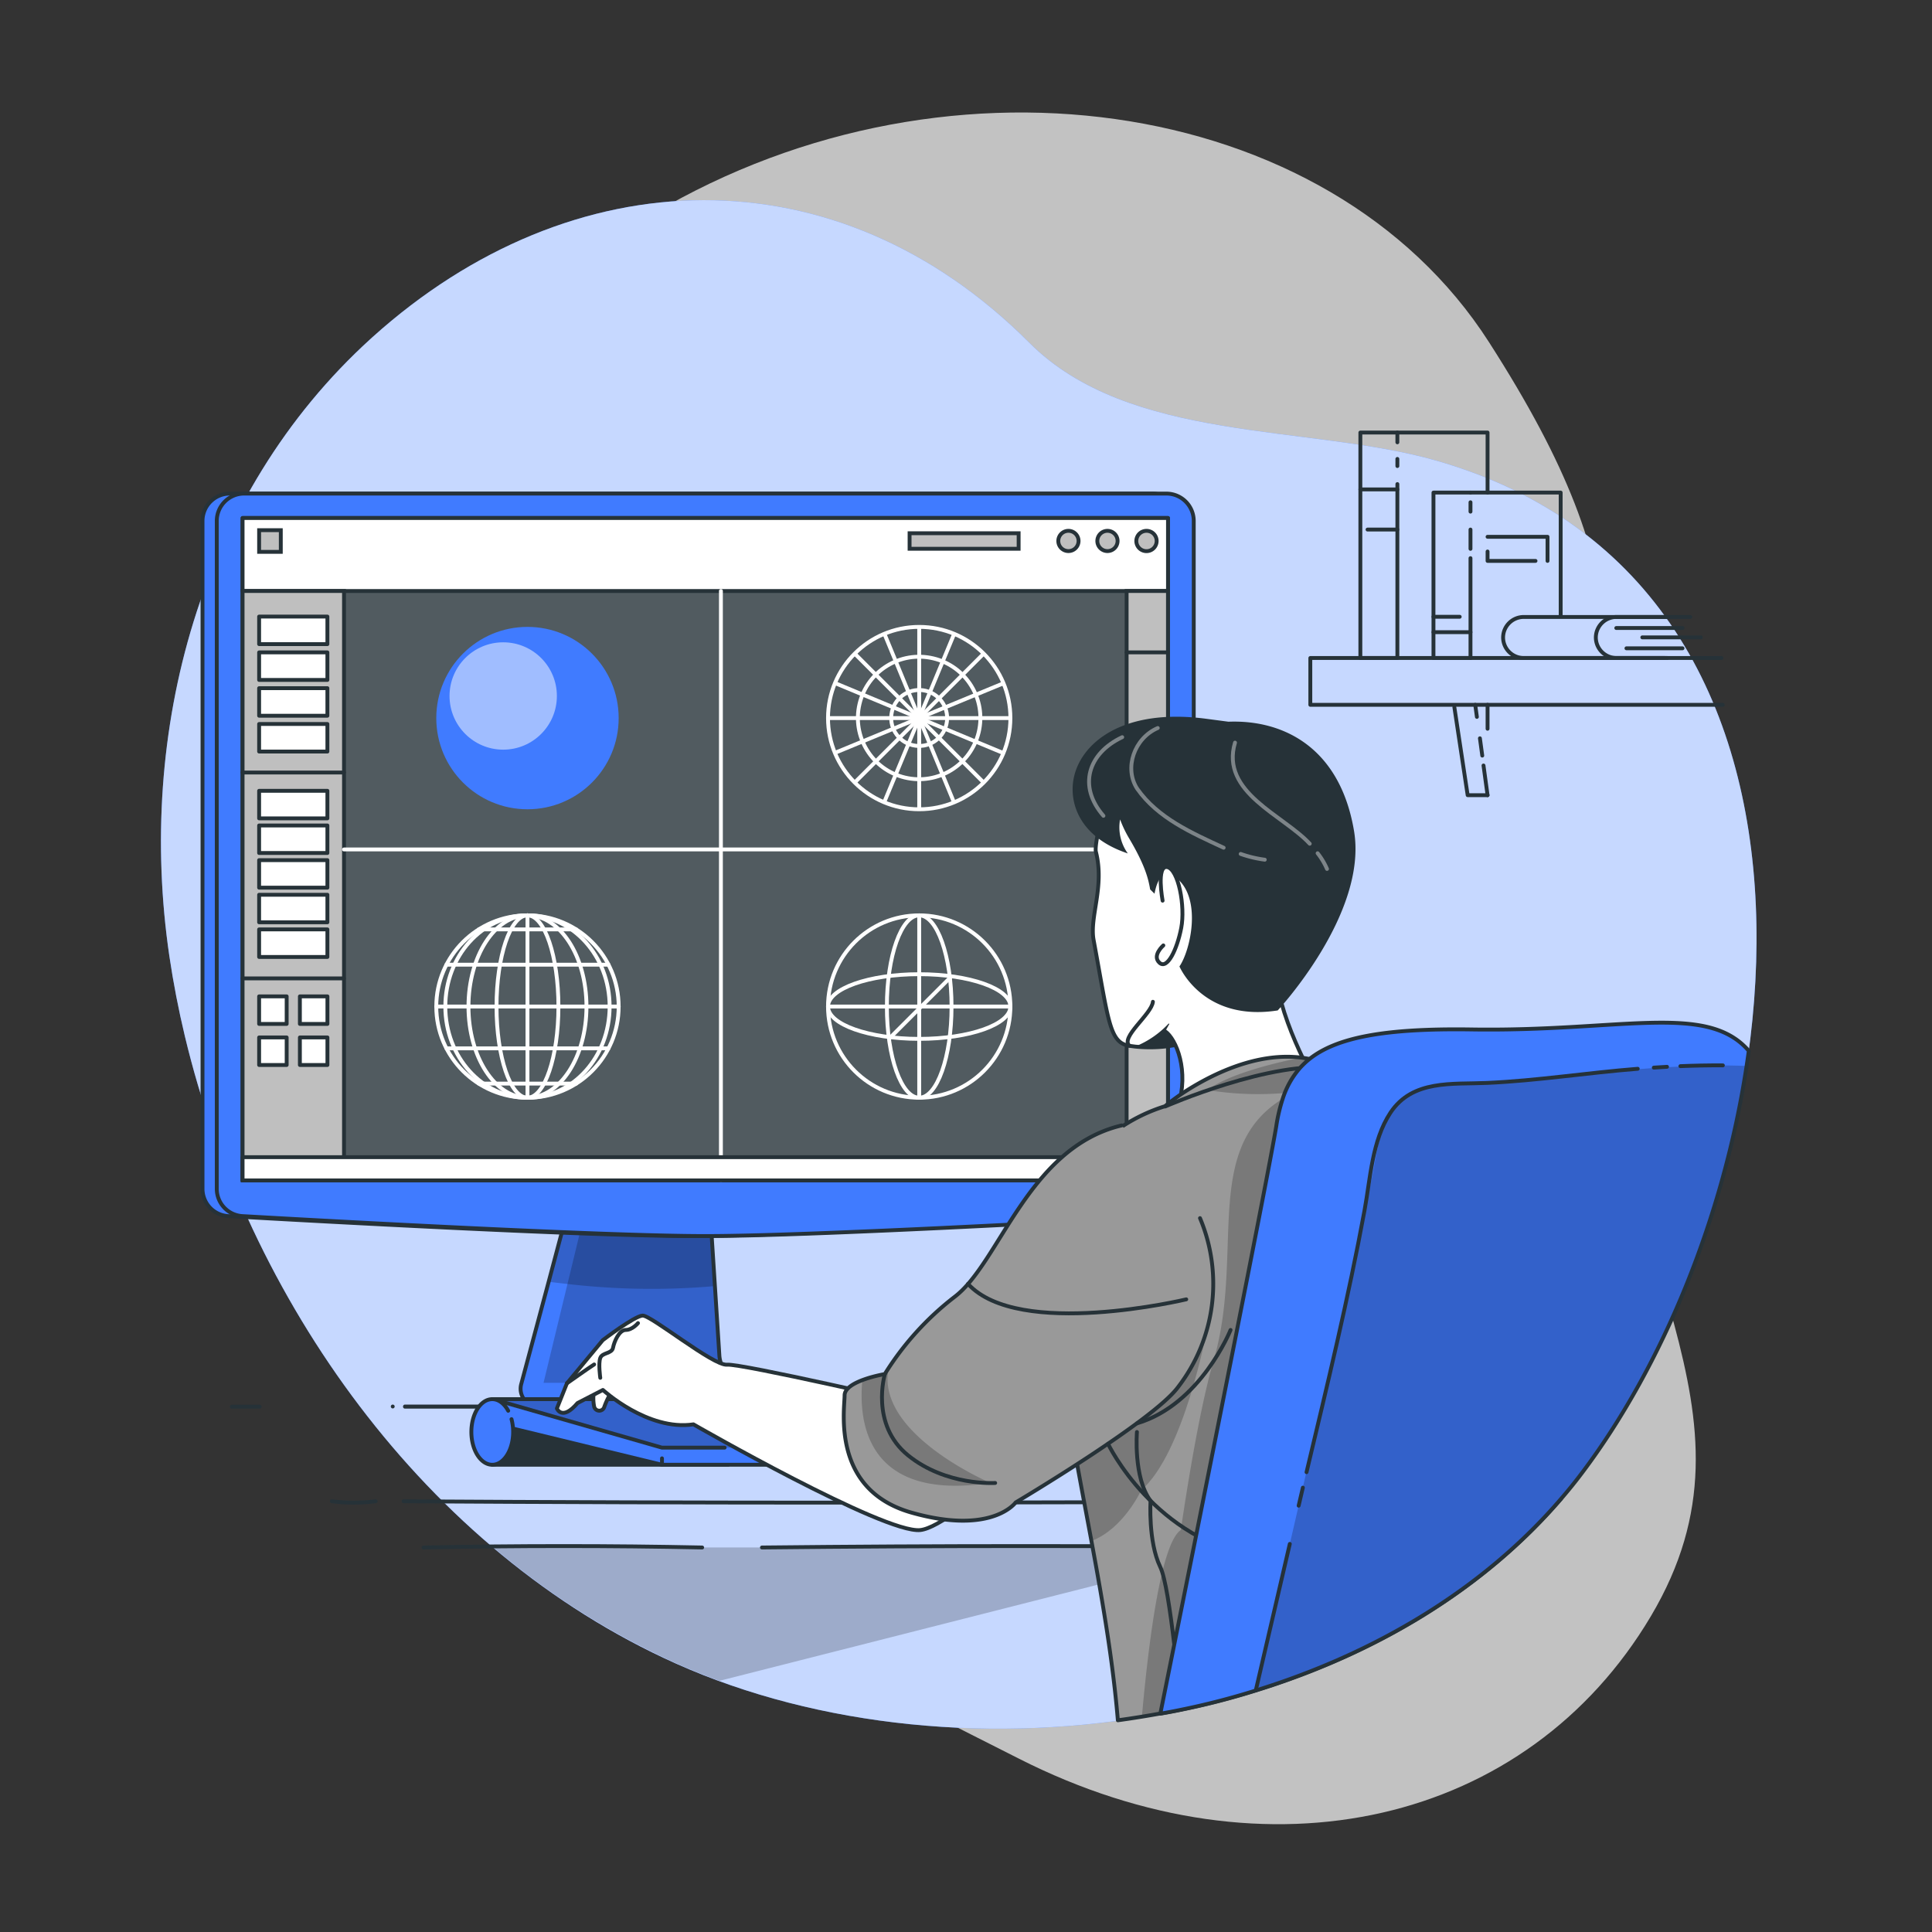 <svg xmlns="http://www.w3.org/2000/svg" xmlns:xlink="http://www.w3.org/1999/xlink" viewBox="0 0 500 500"><rect x="0" y="0" width="500" height="500" fill="#333333" stroke="none"/><defs><clipPath id="freepik--clip-path--inject-346"><path d="M201.37,359.4v3.11a1.54,1.54,0,0,1-1.54,1.54H139.37a4.64,4.64,0,0,1-4.48-5.84L142,331.7l9.83-36.92h30.74l1.06,16.56,1.39,21.5,1.15,17.93a7.56,7.56,0,0,0,7.55,7.09h6.16A1.54,1.54,0,0,1,201.37,359.4Z" style="fill:#407BFF;stroke:#263238;stroke-linecap:round;stroke-linejoin:round"></path></clipPath><clipPath id="freepik--clip-path-2--inject-346"><polyline points="192.8 374.65 305.02 374.65 242.53 362.1 127.54 362.1 171.32 374.65 187.53 374.65" style="fill:#407BFF;stroke:#263238;stroke-linecap:round;stroke-linejoin:round"></polyline></clipPath><clipPath id="freepik--clip-path-3--inject-346"><path d="M404,387.86c-20.28,23.59-48.23,40.06-79,49.59q-9.54,3-19.4,5-2.64.55-5.3,1-5.49,1-11,1.76c-1.84-22.11-6.67-45-10.54-66.3-.81-4.49-1.58-8.92-2.28-13.25-.13-.86-.27-1.72-.4-2.57-1.25-8.16-2.19-16-2.58-23.32-1.1-21.33,2.53-38.61,17-48.29a43.58,43.58,0,0,1,11-5.19h0c.18-.16,1.65-1.36,4-3,6.27-4.22,18.93-11.26,31.56-9.54.57.08,1.14.17,1.71.29a26.23,26.23,0,0,1,6.8,2.37,77.38,77.38,0,0,1,19.4,6.23c6.78,3.26,13.78,8.07,18.22,15C390.18,308.51,398.64,354.85,404,387.86Z" style="fill:#999;stroke:#263238;stroke-linecap:round;stroke-linejoin:round"></path></clipPath><clipPath id="freepik--clip-path-4--inject-346"><path d="M290.28,291.26c-24.22,5.75-31.52,35.47-43.21,44.35a75.53,75.53,0,0,0-18.09,20s-10.4,1.74-10.4,5.52-3.46,24.46,17.37,30.35,26.89-2.64,26.89-2.64,35.5-21.07,42-29.81a43.82,43.82,0,0,0,5.72-43.78" style="fill:#999;stroke:#263238;stroke-linecap:round;stroke-linejoin:round"></path></clipPath><clipPath id="freepik--clip-path-5--inject-346"><path d="M452.58,272c-.18,1.29-.36,2.57-.56,3.86C446.08,315,430.31,353.4,409.56,381q-2.67,3.56-5.57,6.91c-20.28,23.59-48.23,40.06-79,49.59q-9.54,3-19.4,5-2.64.55-5.3,1c1.05-5.18,2.26-11.22,3.6-17.87h0c1.73-8.62,3.66-18.25,5.67-28.29,8.82-44.11,19.16-96.22,20.77-106.09a43.28,43.28,0,0,1,1.67-7,22.39,22.39,0,0,1,4.43-7.86c.42-.46.86-.91,1.33-1.35s.73-.64,1.11-.95c7-5.58,19.4-8,41.86-7.67,38.72.61,60.63-6.93,71.59,5.24A3.92,3.92,0,0,1,452.58,272Z" style="fill:#407BFF;stroke:#263238;stroke-linecap:round;stroke-linejoin:round"></path></clipPath></defs><g id="freepik--background-simple--inject-346"><path d="M67.93,167.09s-27.88,72,11.3,144.5S199.11,422.39,263.7,455.14s131.66,16.8,163.53-36.84-11.84-91.93-11.9-168.42,11.45-96.74-30-161.36-143.06-78.93-219.9-31S67.93,167.09,67.93,167.09Z" style="fill:#fff;opacity:0.7"></path><path d="M95.86,87.74l.56-.51C148,40.8,216.48,38.7,266.38,88.69c26,26.05,72.19,21.07,105.23,30.49C485.53,151.67,465.83,306.23,409.56,381c-50.78,67.42-160.81,82.66-234.73,49.48-65-29.15-110.7-94.27-127-162.37q-2.45-10.24-4-20.67C35.29,189.42,51.74,127.86,95.86,87.74Z" style="fill:#407BFF"></path><path d="M95.86,87.74l.56-.51C148,40.8,216.48,38.7,266.38,88.69c26,26.05,72.19,21.07,105.23,30.49C485.53,151.67,465.83,306.23,409.56,381c-50.78,67.42-160.81,82.66-234.73,49.48-65-29.15-110.7-94.27-127-162.37q-2.45-10.24-4-20.67C35.29,189.42,51.74,127.86,95.86,87.74Z" style="fill:#fff;opacity:0.7"></path></g><g id="freepik--book-shelf--inject-346"><polyline points="445.85 182.41 339.11 182.41 339.11 170.29 430.85 170.29" style="fill:none;stroke:#263238;stroke-linecap:round;stroke-linejoin:round"></polyline><line x1="384.98" y1="188.6" x2="384.98" y2="182.41" style="fill:none;stroke:#263238;stroke-linecap:round;stroke-linejoin:round"></line><polyline points="376.39 183.04 379.83 205.79 384.98 205.79" style="fill:none;stroke:#263238;stroke-linecap:round;stroke-linejoin:round"></polyline><polyline points="361.64 125.28 361.64 170.29 352.06 170.29 352.06 111.94 361.64 111.94 361.64 114.47" style="fill:none;stroke:#263238;stroke-linecap:round;stroke-linejoin:round"></polyline><line x1="361.64" y1="118.77" x2="361.64" y2="120.61" style="fill:none;stroke:#263238;stroke-linecap:round;stroke-linejoin:round"></line><polyline points="384.98 127.48 384.98 111.94 361.64 111.94" style="fill:none;stroke:#263238;stroke-linecap:round;stroke-linejoin:round"></polyline><polyline points="380.56 170.29 370.98 170.29 370.98 127.48 380.56 127.48" style="fill:none;stroke:#263238;stroke-linecap:round;stroke-linejoin:round"></polyline><polyline points="403.9 159.29 403.9 127.48 380.56 127.48" style="fill:none;stroke:#263238;stroke-linecap:round;stroke-linejoin:round"></polyline><line x1="380.56" y1="144.45" x2="380.56" y2="170.29" style="fill:none;stroke:#263238;stroke-linecap:round;stroke-linejoin:round"></line><line x1="380.56" y1="137.05" x2="380.56" y2="142.04" style="fill:none;stroke:#263238;stroke-linecap:round;stroke-linejoin:round"></line><line x1="380.56" y1="129.99" x2="380.56" y2="132.41" style="fill:none;stroke:#263238;stroke-linecap:round;stroke-linejoin:round"></line><line x1="352.06" y1="126.66" x2="361.64" y2="126.66" style="fill:none;stroke:#263238;stroke-linecap:round;stroke-linejoin:round"></line><line x1="353.92" y1="137.05" x2="361.64" y2="137.05" style="fill:none;stroke:#263238;stroke-linecap:round;stroke-linejoin:round"></line><line x1="370.98" y1="159.62" x2="377.77" y2="159.62" style="fill:none;stroke:#263238;stroke-linecap:round;stroke-linejoin:round"></line><line x1="370.98" y1="163.61" x2="380.56" y2="163.61" style="fill:none;stroke:#263238;stroke-linecap:round;stroke-linejoin:round"></line><polyline points="384.98 138.92 400.5 138.92 400.5 145.16" style="fill:none;stroke:#263238;stroke-linecap:round;stroke-linejoin:round"></polyline><polyline points="397.39 145.16 384.98 145.16 384.98 142.73" style="fill:none;stroke:#263238;stroke-linecap:round;stroke-linejoin:round"></polyline><path d="M383.93,198.11l1.05,7.68" style="fill:none;stroke:#263238;stroke-linecap:round;stroke-linejoin:round"></path><path d="M383,191.07c.21,1.5.41,3,.61,4.48" style="fill:none;stroke:#263238;stroke-linecap:round;stroke-linejoin:round"></path><path d="M381.79,182.41c.14,1,.29,2.08.43,3.12" style="fill:none;stroke:#263238;stroke-linecap:round;stroke-linejoin:round"></path><path d="M431.49,170.29H394.37A5.34,5.34,0,0,1,389,165h0a5.34,5.34,0,0,1,5.34-5.33h37.12" style="fill:none;stroke:#263238;stroke-linecap:round;stroke-linejoin:round"></path><path d="M445.49,170.29H418.37A5.34,5.34,0,0,1,413,165h0a5.34,5.34,0,0,1,5.34-5.33h19.12" style="fill:none;stroke:#263238;stroke-linecap:round;stroke-linejoin:round"></path><line x1="418.29" y1="162.53" x2="435.43" y2="162.53" style="fill:none;stroke:#263238;stroke-linecap:round;stroke-linejoin:round"></line><line x1="440.18" y1="164.95" x2="425.03" y2="164.95" style="fill:none;stroke:#263238;stroke-linecap:round;stroke-linejoin:round"></line><line x1="420.92" y1="167.78" x2="435.43" y2="167.78" style="fill:none;stroke:#263238;stroke-linecap:round;stroke-linejoin:round"></line></g><g id="freepik--Device--inject-346"><path d="M322,400.49,186.19,435q-5.81-2.12-11.36-4.61a199.53,199.53,0,0,1-47.14-29.92l0,0Z" style="fill-opacity:0.7;opacity:0.3"></path><path d="M201.37,359.4v3.11a1.54,1.54,0,0,1-1.54,1.54H139.37a4.64,4.64,0,0,1-4.48-5.84L142,331.7l9.83-36.92h30.74l1.06,16.56,1.39,21.5,1.15,17.93a7.56,7.56,0,0,0,7.55,7.09h6.16A1.54,1.54,0,0,1,201.37,359.4Z" style="fill:#407BFF"></path><g style="clip-path:url(#freepik--clip-path--inject-346)"><path d="M193.67,357.86h-53l6.19-25.56,4.88-20.16,31.8-.8,1.39,21.5,1.15,17.93A7.56,7.56,0,0,0,193.67,357.86Z" style="fill-opacity:0.7;opacity:0.3"></path><path d="M185,332.84a188,188,0,0,1-38.07-.54c-1.75-.18-3.4-.39-5-.6l9.83-36.92h30.74l1.06,16.56Z" style="fill-opacity:0.7;opacity:0.3"></path></g><path d="M201.37,359.4v3.11a1.54,1.54,0,0,1-1.54,1.54H139.37a4.64,4.64,0,0,1-4.48-5.84L142,331.7l9.83-36.92h30.74l1.06,16.56,1.39,21.5,1.15,17.93a7.56,7.56,0,0,0,7.55,7.09h6.16A1.54,1.54,0,0,1,201.37,359.4Z" style="fill:none;stroke:#263238;stroke-linecap:round;stroke-linejoin:round"></path><path d="M305.25,307.67a7.07,7.07,0,0,1-6.67,7.06c-22.13,1.26-93.16,5.16-119.75,5.16S81.21,316,59.09,314.73a7.07,7.07,0,0,1-6.68-7.06V134.82a7.08,7.08,0,0,1,7.08-7.08H298.17a7.08,7.08,0,0,1,7.08,7.08Z" style="fill:#407BFF;stroke:#263238;stroke-linecap:round;stroke-linejoin:round"></path><path d="M308.94,307.67a7.06,7.06,0,0,1-6.67,7.06c-22.13,1.26-93.16,5.16-119.75,5.16S84.9,316,62.78,314.73a7.07,7.07,0,0,1-6.68-7.06V134.82a7.08,7.08,0,0,1,7.08-7.08H301.86a7.08,7.08,0,0,1,7.08,7.08Z" style="fill:#407BFF;stroke:#263238;stroke-linecap:round;stroke-linejoin:round"></path><rect x="62.78" y="134.06" width="239.5" height="171.43" style="fill:#263238;stroke:#263238;stroke-linecap:round;stroke-linejoin:round"></rect><rect x="62.78" y="134.06" width="239.5" height="171.43" style="fill:#fff;opacity:0.2"></rect><rect x="62.78" y="134.06" width="239.5" height="18.89" style="fill:#fff;stroke:#263238;stroke-linecap:round;stroke-linejoin:round"></rect><rect x="62.78" y="152.95" width="26.25" height="152.54" style="fill:#bfbfbf;stroke:#263238;stroke-miterlimit:10"></rect><line x1="186.57" y1="152.95" x2="186.57" y2="305.49" style="fill:none;stroke:#fff;stroke-linecap:round;stroke-linejoin:round"></line><line x1="89.02" y1="219.84" x2="302.27" y2="219.84" style="fill:none;stroke:#fff;stroke-linecap:round;stroke-linejoin:round"></line><path d="M299.34,140a2.63,2.63,0,1,1-2.63-2.62A2.62,2.62,0,0,1,299.34,140Z" style="fill:#bfbfbf;stroke:#263238;stroke-miterlimit:10"></path><path d="M289.23,140a2.62,2.62,0,1,1-2.62-2.62A2.62,2.62,0,0,1,289.23,140Z" style="fill:#bfbfbf;stroke:#263238;stroke-miterlimit:10"></path><path d="M279.13,140a2.62,2.62,0,1,1-2.62-2.62A2.62,2.62,0,0,1,279.13,140Z" style="fill:#bfbfbf;stroke:#263238;stroke-miterlimit:10"></path><rect x="67.06" y="159.57" width="17.67" height="7.13" style="fill:#fff;stroke:#263238;stroke-linecap:round;stroke-linejoin:round"></rect><rect x="67.06" y="168.84" width="17.67" height="7.13" style="fill:#fff;stroke:#263238;stroke-linecap:round;stroke-linejoin:round"></rect><rect x="67.06" y="178.1" width="17.67" height="7.13" style="fill:#fff;stroke:#263238;stroke-linecap:round;stroke-linejoin:round"></rect><rect x="67.06" y="187.37" width="17.67" height="7.13" style="fill:#fff;stroke:#263238;stroke-linecap:round;stroke-linejoin:round"></rect><rect x="67.06" y="204.66" width="17.67" height="7.13" style="fill:#fff;stroke:#263238;stroke-linecap:round;stroke-linejoin:round"></rect><rect x="67.06" y="213.63" width="17.67" height="7.13" style="fill:#fff;stroke:#263238;stroke-linecap:round;stroke-linejoin:round"></rect><rect x="67.06" y="222.6" width="17.67" height="7.13" style="fill:#fff;stroke:#263238;stroke-linecap:round;stroke-linejoin:round"></rect><rect x="67.06" y="231.56" width="17.67" height="7.13" style="fill:#fff;stroke:#263238;stroke-linecap:round;stroke-linejoin:round"></rect><rect x="67.06" y="240.53" width="17.67" height="7.13" style="fill:#fff;stroke:#263238;stroke-linecap:round;stroke-linejoin:round"></rect><rect x="67.06" y="257.86" width="7.13" height="7.13" style="fill:#fff;stroke:#263238;stroke-linecap:round;stroke-linejoin:round"></rect><rect x="77.61" y="257.86" width="7.13" height="7.13" style="fill:#fff;stroke:#263238;stroke-linecap:round;stroke-linejoin:round"></rect><rect x="67.06" y="268.49" width="7.13" height="7.13" style="fill:#fff;stroke:#263238;stroke-linecap:round;stroke-linejoin:round"></rect><rect x="77.61" y="268.49" width="7.13" height="7.13" style="fill:#fff;stroke:#263238;stroke-linecap:round;stroke-linejoin:round"></rect><line x1="62.78" y1="199.92" x2="89.02" y2="199.92" style="fill:none;stroke:#263238;stroke-linecap:round;stroke-linejoin:round"></line><line x1="62.78" y1="253.2" x2="89.02" y2="253.2" style="fill:none;stroke:#263238;stroke-linecap:round;stroke-linejoin:round"></line><rect x="235.4" y="138" width="28.22" height="4.02" style="fill:#bfbfbf;stroke:#263238;stroke-miterlimit:10"></rect><rect x="67.06" y="137.21" width="5.61" height="5.61" style="fill:#bfbfbf;stroke:#263238;stroke-miterlimit:10"></rect><circle cx="136.51" cy="185.84" r="23.6" style="fill:#407BFF"></circle><circle cx="130.23" cy="180.12" r="13.89" style="fill:#fff;opacity:0.5"></circle><rect x="62.78" y="299.48" width="239.5" height="6.01" style="fill:#fff;stroke:#263238;stroke-linecap:round;stroke-linejoin:round"></rect><rect x="291.57" y="152.95" width="10.7" height="146.53" style="fill:#bfbfbf;stroke:#263238;stroke-miterlimit:10"></rect><line x1="291.57" y1="168.84" x2="302.27" y2="168.84" style="fill:none;stroke:#263238;stroke-linecap:round;stroke-linejoin:round"></line><line x1="291.57" y1="201.77" x2="302.27" y2="201.77" style="fill:none;stroke:#263238;stroke-linecap:round;stroke-linejoin:round"></line><line x1="291.57" y1="234.7" x2="302.27" y2="234.7" style="fill:none;stroke:#263238;stroke-linecap:round;stroke-linejoin:round"></line><circle cx="237.89" cy="185.84" r="23.6" style="fill:none;stroke:#fff;stroke-miterlimit:10"></circle><line x1="214.28" y1="185.84" x2="261.49" y2="185.84" style="fill:none;stroke:#fff;stroke-miterlimit:10"></line><line x1="237.89" y1="162.23" x2="237.89" y2="209.44" style="fill:none;stroke:#fff;stroke-miterlimit:10"></line><line x1="221.19" y1="169.15" x2="254.58" y2="202.53" style="fill:none;stroke:#fff;stroke-miterlimit:10"></line><line x1="254.58" y1="169.15" x2="221.19" y2="202.53" style="fill:none;stroke:#fff;stroke-miterlimit:10"></line><line x1="216.09" y1="176.78" x2="259.68" y2="194.9" style="fill:none;stroke:#fff;stroke-miterlimit:10"></line><line x1="246.94" y1="164.04" x2="228.83" y2="207.63" style="fill:none;stroke:#fff;stroke-miterlimit:10"></line><line x1="228.88" y1="164.02" x2="246.89" y2="207.66" style="fill:none;stroke:#fff;stroke-miterlimit:10"></line><line x1="259.7" y1="176.83" x2="216.07" y2="194.84" style="fill:none;stroke:#fff;stroke-miterlimit:10"></line><circle cx="237.89" cy="185.84" r="15.85" transform="translate(2.06 374.28) rotate(-76.63)" style="fill:none;stroke:#fff;stroke-miterlimit:10"></circle><circle cx="237.89" cy="185.84" r="7.24" transform="translate(2.23 374.49) rotate(-76.68)" style="fill:none;stroke:#fff;stroke-miterlimit:10"></circle><circle cx="136.51" cy="260.49" r="23.6" style="fill:none;stroke:#fff;stroke-linecap:round;stroke-linejoin:round"></circle><line x1="112.91" y1="260.49" x2="160.12" y2="260.49" style="fill:none;stroke:#fff;stroke-linecap:round;stroke-linejoin:round"></line><line x1="136.51" y1="236.88" x2="136.51" y2="284.09" style="fill:none;stroke:#fff;stroke-linecap:round;stroke-linejoin:round"></line><ellipse cx="136.51" cy="260.49" rx="8.01" ry="23.6" style="fill:none;stroke:#fff;stroke-linecap:round;stroke-linejoin:round"></ellipse><ellipse cx="136.51" cy="260.49" rx="15.27" ry="23.6" style="fill:none;stroke:#fff;stroke-linecap:round;stroke-linejoin:round"></ellipse><ellipse cx="136.51" cy="260.49" rx="21.26" ry="23.6" style="fill:none;stroke:#fff;stroke-linecap:round;stroke-linejoin:round"></ellipse><line x1="115.53" y1="249.66" x2="157.49" y2="249.66" style="fill:none;stroke:#fff;stroke-linecap:round;stroke-linejoin:round"></line><line x1="123.91" y1="240.53" x2="149.12" y2="240.53" style="fill:none;stroke:#fff;stroke-linecap:round;stroke-linejoin:round"></line><line x1="115.53" y1="271.31" x2="157.49" y2="271.31" style="fill:none;stroke:#fff;stroke-linecap:round;stroke-linejoin:round"></line><line x1="123.91" y1="280.44" x2="149.12" y2="280.44" style="fill:none;stroke:#fff;stroke-linecap:round;stroke-linejoin:round"></line><circle cx="237.89" cy="260.49" r="23.6" style="fill:none;stroke:#fff;stroke-miterlimit:10"></circle><ellipse cx="237.89" cy="260.49" rx="8.37" ry="23.6" style="fill:none;stroke:#fff;stroke-miterlimit:10"></ellipse><ellipse cx="237.89" cy="260.49" rx="23.6" ry="8.37" style="fill:none;stroke:#fff;stroke-miterlimit:10"></ellipse><line x1="230.06" y1="268.85" x2="246.25" y2="252.66" style="fill:none;stroke:#fff;stroke-miterlimit:10"></line><line x1="214.28" y1="260.49" x2="261.49" y2="260.49" style="fill:none;stroke:#fff;stroke-miterlimit:10"></line><line x1="237.89" y1="236.88" x2="237.89" y2="284.09" style="fill:none;stroke:#fff;stroke-miterlimit:10"></line><path d="M104.8,364.05H340.88Q222.8,364,104.8,364Z" style="fill:#fff;stroke:#263238;stroke-linecap:round;stroke-linejoin:round"></path><path d="M101.64,364h0Z" style="fill:#fff;stroke:#263238;stroke-linecap:round;stroke-linejoin:round"></path><path d="M60,364.05h7.2" style="fill:#fff;stroke:#263238;stroke-linecap:round;stroke-linejoin:round"></path><polygon points="127.4 379.08 188.45 379.08 188.45 366.6 127.54 367.4 127.4 379.08" style="fill:#263238;stroke:#263238;stroke-linecap:round;stroke-linejoin:round"></polygon><polygon points="305.02 379.08 171.32 379.08 130.82 369.24 127.54 362.1 242.53 362.1 305.02 374.65 305.02 379.08" style="fill:#407BFF;stroke:#263238;stroke-linecap:round;stroke-linejoin:round"></polygon><polyline points="192.8 374.65 305.02 374.65 242.53 362.1 127.54 362.1 171.32 374.65 187.53 374.65" style="fill:#407BFF"></polyline><g style="clip-path:url(#freepik--clip-path-2--inject-346)"><polygon points="127.54 362.1 171.32 374.65 305.02 374.65 242.53 362.1 127.54 362.1" style="fill-opacity:0.7;opacity:0.3"></polygon></g><polyline points="192.8 374.65 305.02 374.65 242.53 362.1 127.54 362.1 171.32 374.65 187.53 374.65" style="fill:none;stroke:#263238;stroke-linecap:round;stroke-linejoin:round"></polyline><line x1="171.32" y1="377.42" x2="171.32" y2="379.08" style="fill:none;stroke:#263238;stroke-linecap:round;stroke-linejoin:round"></line><path d="M132.38,367.28a12.93,12.93,0,0,1,.42,3.31c0,4.69-2.42,8.49-5.4,8.49s-5.41-3.8-5.41-8.49,2.42-8.49,5.41-8.49c1.65,0,3.12,1.16,4.12,3" style="fill:#407BFF;stroke:#263238;stroke-linecap:round;stroke-linejoin:round"></path><path d="M104.44,388.53c76.56.47,154.56.47,232,0" style="fill:#fff;stroke:#263238;stroke-linecap:round;stroke-linejoin:round"></path><path d="M85.88,388.53a45.78,45.78,0,0,0,11.34,0" style="fill:#fff;stroke:#263238;stroke-linecap:round;stroke-linejoin:round"></path><path d="M197.19,400.49c45.81-.49,90.81-.49,136.58,0" style="fill:#fff;stroke:#263238;stroke-linecap:round;stroke-linejoin:round"></path><path d="M109.59,400.49c24.41-.49,48.41-.49,72.13,0" style="fill:#fff;stroke:#263238;stroke-linecap:round;stroke-linejoin:round"></path></g><g id="freepik--Character--inject-346"><path d="M306.11,270.05a36.73,36.73,0,0,1-12.36.8l-1.43-.19c-5.25-.79-5.38-6.29-9.29-27.36-1.12-6,2.91-13.85.58-22.88-.49-1.91,2.63-16.22,6.91-20.85,13.93-15.06,45.94-12.23,51.34,8C349.78,237.14,329.66,264.53,306.11,270.05Z" style="fill:#fff;stroke:#263238;stroke-linecap:round;stroke-linejoin:round"></path><path d="M298.37,259.26c-.31,3.21-8.6,9.27-6.05,11.4" style="fill:none;stroke:#263238;stroke-linecap:round;stroke-linejoin:round"></path><path d="M306.11,270.05a36.73,36.73,0,0,1-12.36.8,24.17,24.17,0,0,0,8.73-6Z" style="fill:#263238"></path><path d="M153.77,359.75a11,11,0,0,0,0,4.3,1.36,1.36,0,0,0,2.64,0,22.62,22.62,0,0,1,2.11-4.3" style="fill:#fff;stroke:#263238;stroke-linecap:round;stroke-linejoin:round"></path><path d="M237.89,363.46s-46.17-10.63-49.73-10.28-19.71-12.86-21.87-12.71S156,346.83,156,346.83L146.72,358l-2.6,6.51s1.33,3.33,5.34-1.4l6.57-3.39s11.62,10.68,23.43,8.9c0,0,49.36,28.34,58.7,27.36s40.91-32.87,40.91-32.87Z" style="fill:#fff;stroke:#263238;stroke-linecap:round;stroke-linejoin:round"></path><path d="M301.55,266.9c2.86,2,6.29,10.28,3.3,19.46l37.54-2.87s-9.65-15.39-11.95-29.24-19.63-3.69-19.63-3.69" style="fill:#fff;stroke:#263238;stroke-linecap:round;stroke-linejoin:round"></path><path d="M350.43,215.1c-3.57-21.38-18-28.88-32.5-28.32l-5.68-.75c-22-2.91-32.61,6.49-34.37,15.36-1.28,6.4,1.48,15.3,14,19.48a11.5,11.5,0,0,1-2-8.8,29.62,29.62,0,0,0,2.4,5c4.19,7.08,4.93,10.53,5.38,13.11l1.13,1.11c.55-3,2-7,5.68-4.07,6.66,5.35,3.62,18.76.77,22.89,0,0,6.06,14.42,25.43,11.39C330.66,261.53,354,236.48,350.43,215.1Z" style="fill:#263238"></path><path d="M300.88,233.09s-1.69-9.21,1.2-8.69,4.71,10.17,3.62,15.76-3.61,10.84-5.63,9,1-4.49,1-4.49" style="fill:#fff;stroke:#263238;stroke-linecap:round;stroke-linejoin:round"></path><path d="M404,387.86c-20.28,23.59-48.23,40.06-79,49.59q-9.54,3-19.4,5-2.64.55-5.3,1-5.49,1-11,1.76c-1.84-22.11-6.67-45-10.54-66.3-.81-4.49-1.58-8.92-2.28-13.25-.13-.86-.27-1.72-.4-2.57-1.25-8.16-2.19-16-2.58-23.32-1.1-21.33,2.53-38.61,17-48.29a43.58,43.58,0,0,1,11-5.19h0c.18-.16,1.65-1.36,4-3,6.27-4.22,18.93-11.26,31.56-9.54.57.08,1.14.17,1.71.29a26.23,26.23,0,0,1,6.8,2.37,77.38,77.38,0,0,1,19.4,6.23c6.78,3.26,13.78,8.07,18.22,15C390.18,308.51,398.64,354.85,404,387.86Z" style="fill:#999"></path><g style="clip-path:url(#freepik--clip-path-3--inject-346)"><path d="M312.34,344.19s-5.87,31.86-17,41.49c0,0-4.55,10-12.92,13.14-1.24-6.71-2.51-13.35-3.69-19.84-.81-4.49-1.58-8.92-2.28-13.25-.13-.86-.27-1.72-.4-2.57s-.27-1.75-.39-2.62Z" style="fill-opacity:0.7;opacity:0.3"></path><path d="M404,387.86c-20.28,23.59-48.23,40.06-79,49.59q-9.54,3-19.4,5-2.64.55-5.3,1c-1.59.3-3.18.57-4.78.83,1.62-18.25,4.84-44.86,10.08-48.31,0,0,4.1-29,8.44-43.73,8.55-29.06-4.33-57.55,21.22-69.66a81.24,81.24,0,0,1-22.76-.48c4.49-3.45,14.36-6.43,24.23-8.39h0l.43.05c.57.08,1.14.17,1.71.29a26.23,26.23,0,0,1,6.8,2.37,77.38,77.38,0,0,1,19.4,6.23c6.78,3.26,13.78,8.07,18.22,15C390.18,308.51,398.64,354.85,404,387.86Z" style="fill-opacity:0.7;opacity:0.3"></path></g><path d="M404,387.86c-20.28,23.59-48.23,40.06-79,49.59q-9.54,3-19.4,5-2.64.55-5.3,1-5.49,1-11,1.76c-1.84-22.11-6.67-45-10.54-66.3-.81-4.49-1.58-8.92-2.28-13.25-.13-.86-.27-1.72-.4-2.57-1.25-8.16-2.19-16-2.58-23.32-1.1-21.33,2.53-38.61,17-48.29a43.58,43.58,0,0,1,11-5.19h0c.18-.16,1.65-1.36,4-3,6.27-4.22,18.93-11.26,31.56-9.54.57.08,1.14.17,1.71.29a26.23,26.23,0,0,1,6.8,2.37,77.38,77.38,0,0,1,19.4,6.23c6.78,3.26,13.78,8.07,18.22,15C390.18,308.51,398.64,354.85,404,387.86Z" style="fill:none;stroke:#263238;stroke-linecap:round;stroke-linejoin:round"></path><path d="M290.28,291.26c-24.22,5.75-31.52,35.47-43.21,44.35a75.53,75.53,0,0,0-18.09,20s-10.4,1.74-10.4,5.52-3.46,24.46,17.37,30.35,26.89-2.64,26.89-2.64,35.5-21.07,42-29.81a43.82,43.82,0,0,0,5.72-43.78" style="fill:#999"></path><g style="clip-path:url(#freepik--clip-path-4--inject-346)"><path d="M256.31,383.77c-32.33,4.93-34.15-16.06-33.13-26.57a34.76,34.76,0,0,1,5.8-1.56s.32-.56,1-1.52C226.49,371.07,256.31,383.77,256.31,383.77Z" style="fill-opacity:0.7;opacity:0.3"></path></g><path d="M290.28,291.26c-24.22,5.75-31.52,35.47-43.21,44.35a75.53,75.53,0,0,0-18.09,20s-10.4,1.74-10.4,5.52-3.46,24.46,17.37,30.35,26.89-2.64,26.89-2.64,35.5-21.07,42-29.81a43.82,43.82,0,0,0,5.72-43.78" style="fill:none;stroke:#263238;stroke-linecap:round;stroke-linejoin:round"></path><path d="M155.35,356.58s-.53-3.69,0-5.14,3-1.06,3.3-2.64,1.58-4.61,3.3-4.61,3.16-1.77,3.16-1.77" style="fill:none;stroke:#263238;stroke-linecap:round;stroke-linejoin:round"></path><path d="M146.72,358s5.65-4,7.05-4.88" style="fill:none;stroke:#263238;stroke-linecap:round;stroke-linejoin:round"></path><path d="M307,336.27s-43.35,10.39-56.48-4" style="fill:none;stroke:#263238;stroke-linecap:round;stroke-linejoin:round"></path><path d="M229,355.64s-3.87,13,6,21,22.55,7.15,22.55,7.15" style="fill:none;stroke:#263238;stroke-linecap:round;stroke-linejoin:round"></path><path d="M301.55,286.36s27.91-12.25,44.13-9.87" style="fill:none;stroke:#263238;stroke-linecap:round;stroke-linejoin:round"></path><path d="M318.47,344.19s-7.72,19.29-24.23,24.18" style="fill:none;stroke:#263238;stroke-linecap:round;stroke-linejoin:round"></path><path d="M286.76,373.66s11.93,25.12,39.43,29.47" style="fill:none;stroke:#263238;stroke-linecap:round;stroke-linejoin:round"></path><path d="M305.6,442.47c-.43-4.93-1-11-1.7-16.82h0c-1.06-9-2.33-17.46-3.63-20.13-3.16-6.53-2.51-17.11-2.51-17.11-4.49-6-3.52-17.81-3.52-17.81" style="fill:none;stroke:#263238;stroke-linecap:round;stroke-linejoin:round"></path><g style="opacity:0.4"><path d="M321.09,221a31.07,31.07,0,0,0,6.23,1.49" style="fill:none;stroke:#fff;stroke-linecap:round;stroke-linejoin:round"></path><path d="M299.63,188.41c-6.06,2.6-8.81,10.37-5.31,15.73,5.3,7.54,14,11.39,22.36,15.25" style="fill:none;stroke:#fff;stroke-linecap:round;stroke-linejoin:round"></path><path d="M290.43,190.78c-8.84,4.17-11.53,12.69-4.86,20.35" style="fill:none;stroke:#fff;stroke-linecap:round;stroke-linejoin:round"></path><path d="M341,220.82a18.36,18.36,0,0,1,2.43,4.06" style="fill:none;stroke:#fff;stroke-linecap:round;stroke-linejoin:round"></path><path d="M319.62,192.19c-3.85,12.91,12.48,18.74,19.34,26.17" style="fill:none;stroke:#fff;stroke-linecap:round;stroke-linejoin:round"></path></g><path d="M452.58,272c-.18,1.29-.36,2.57-.56,3.86C446.08,315,430.31,353.4,409.56,381q-2.67,3.56-5.57,6.91c-20.28,23.59-48.23,40.06-79,49.59q-9.54,3-19.4,5-2.64.55-5.3,1c1.05-5.18,2.26-11.22,3.6-17.87h0c1.73-8.62,3.66-18.25,5.67-28.29,8.82-44.11,19.16-96.22,20.77-106.09a43.28,43.28,0,0,1,1.67-7,22.39,22.39,0,0,1,4.43-7.86c.42-.46.86-.91,1.33-1.35s.73-.64,1.11-.95c7-5.58,19.4-8,41.86-7.67,38.72.61,60.63-6.93,71.59,5.24A3.92,3.92,0,0,1,452.58,272Z" style="fill:#407BFF"></path><g style="clip-path:url(#freepik--clip-path-5--inject-346)"><path d="M452,275.87C446.08,315,430.31,353.4,409.56,381q-2.67,3.56-5.57,6.91c-20.28,23.59-48.23,40.06-79,49.59,7.83-33.56,28.37-121.93,30.92-137.34,1.67-10,4.64-15,9.16-17.39,4.08-2.18,9.41-2.31,16.16-2.28C391.63,280.48,427.86,274.82,452,275.87Z" style="fill-opacity:0.7;opacity:0.3"></path></g><path d="M452.58,272c-.18,1.29-.36,2.57-.56,3.86C446.08,315,430.31,353.4,409.56,381q-2.67,3.56-5.57,6.91c-20.28,23.59-48.23,40.06-79,49.59q-9.54,3-19.4,5-2.64.55-5.3,1c1.05-5.18,2.26-11.22,3.6-17.87h0c1.73-8.62,3.66-18.25,5.67-28.29,8.82-44.11,19.16-96.22,20.77-106.09a43.28,43.28,0,0,1,1.67-7,22.39,22.39,0,0,1,4.43-7.86c.42-.46.86-.91,1.33-1.35s.73-.64,1.11-.95c7-5.58,19.4-8,41.86-7.67,38.72.61,60.63-6.93,71.59,5.24A3.92,3.92,0,0,1,452.58,272Z" style="fill:none;stroke:#263238;stroke-linecap:round;stroke-linejoin:round"></path><path d="M434.88,275.92c3.65-.15,7.31-.23,11-.2" style="fill:none;stroke:#263238;stroke-linecap:round;stroke-linejoin:round"></path><path d="M428,276.3l3.42-.21" style="fill:none;stroke:#263238;stroke-linecap:round;stroke-linejoin:round"></path><path d="M338.13,381c5.35-22.49,10.82-45,15-67.71,1.53-8.28,1.92-18.1,6.72-25.33,5.71-8.61,16-7.3,25-7.7,13-.58,26-2.64,39-3.66" style="fill:none;stroke:#263238;stroke-linecap:round;stroke-linejoin:round"></path><path d="M336.09,389.67c.36-1.56.72-3.11,1.09-4.67" style="fill:none;stroke:#263238;stroke-linecap:round;stroke-linejoin:round"></path><path d="M325,437.45q4.42-18.94,8.8-37.89" style="fill:none;stroke:#263238;stroke-linecap:round;stroke-linejoin:round"></path></g></svg>